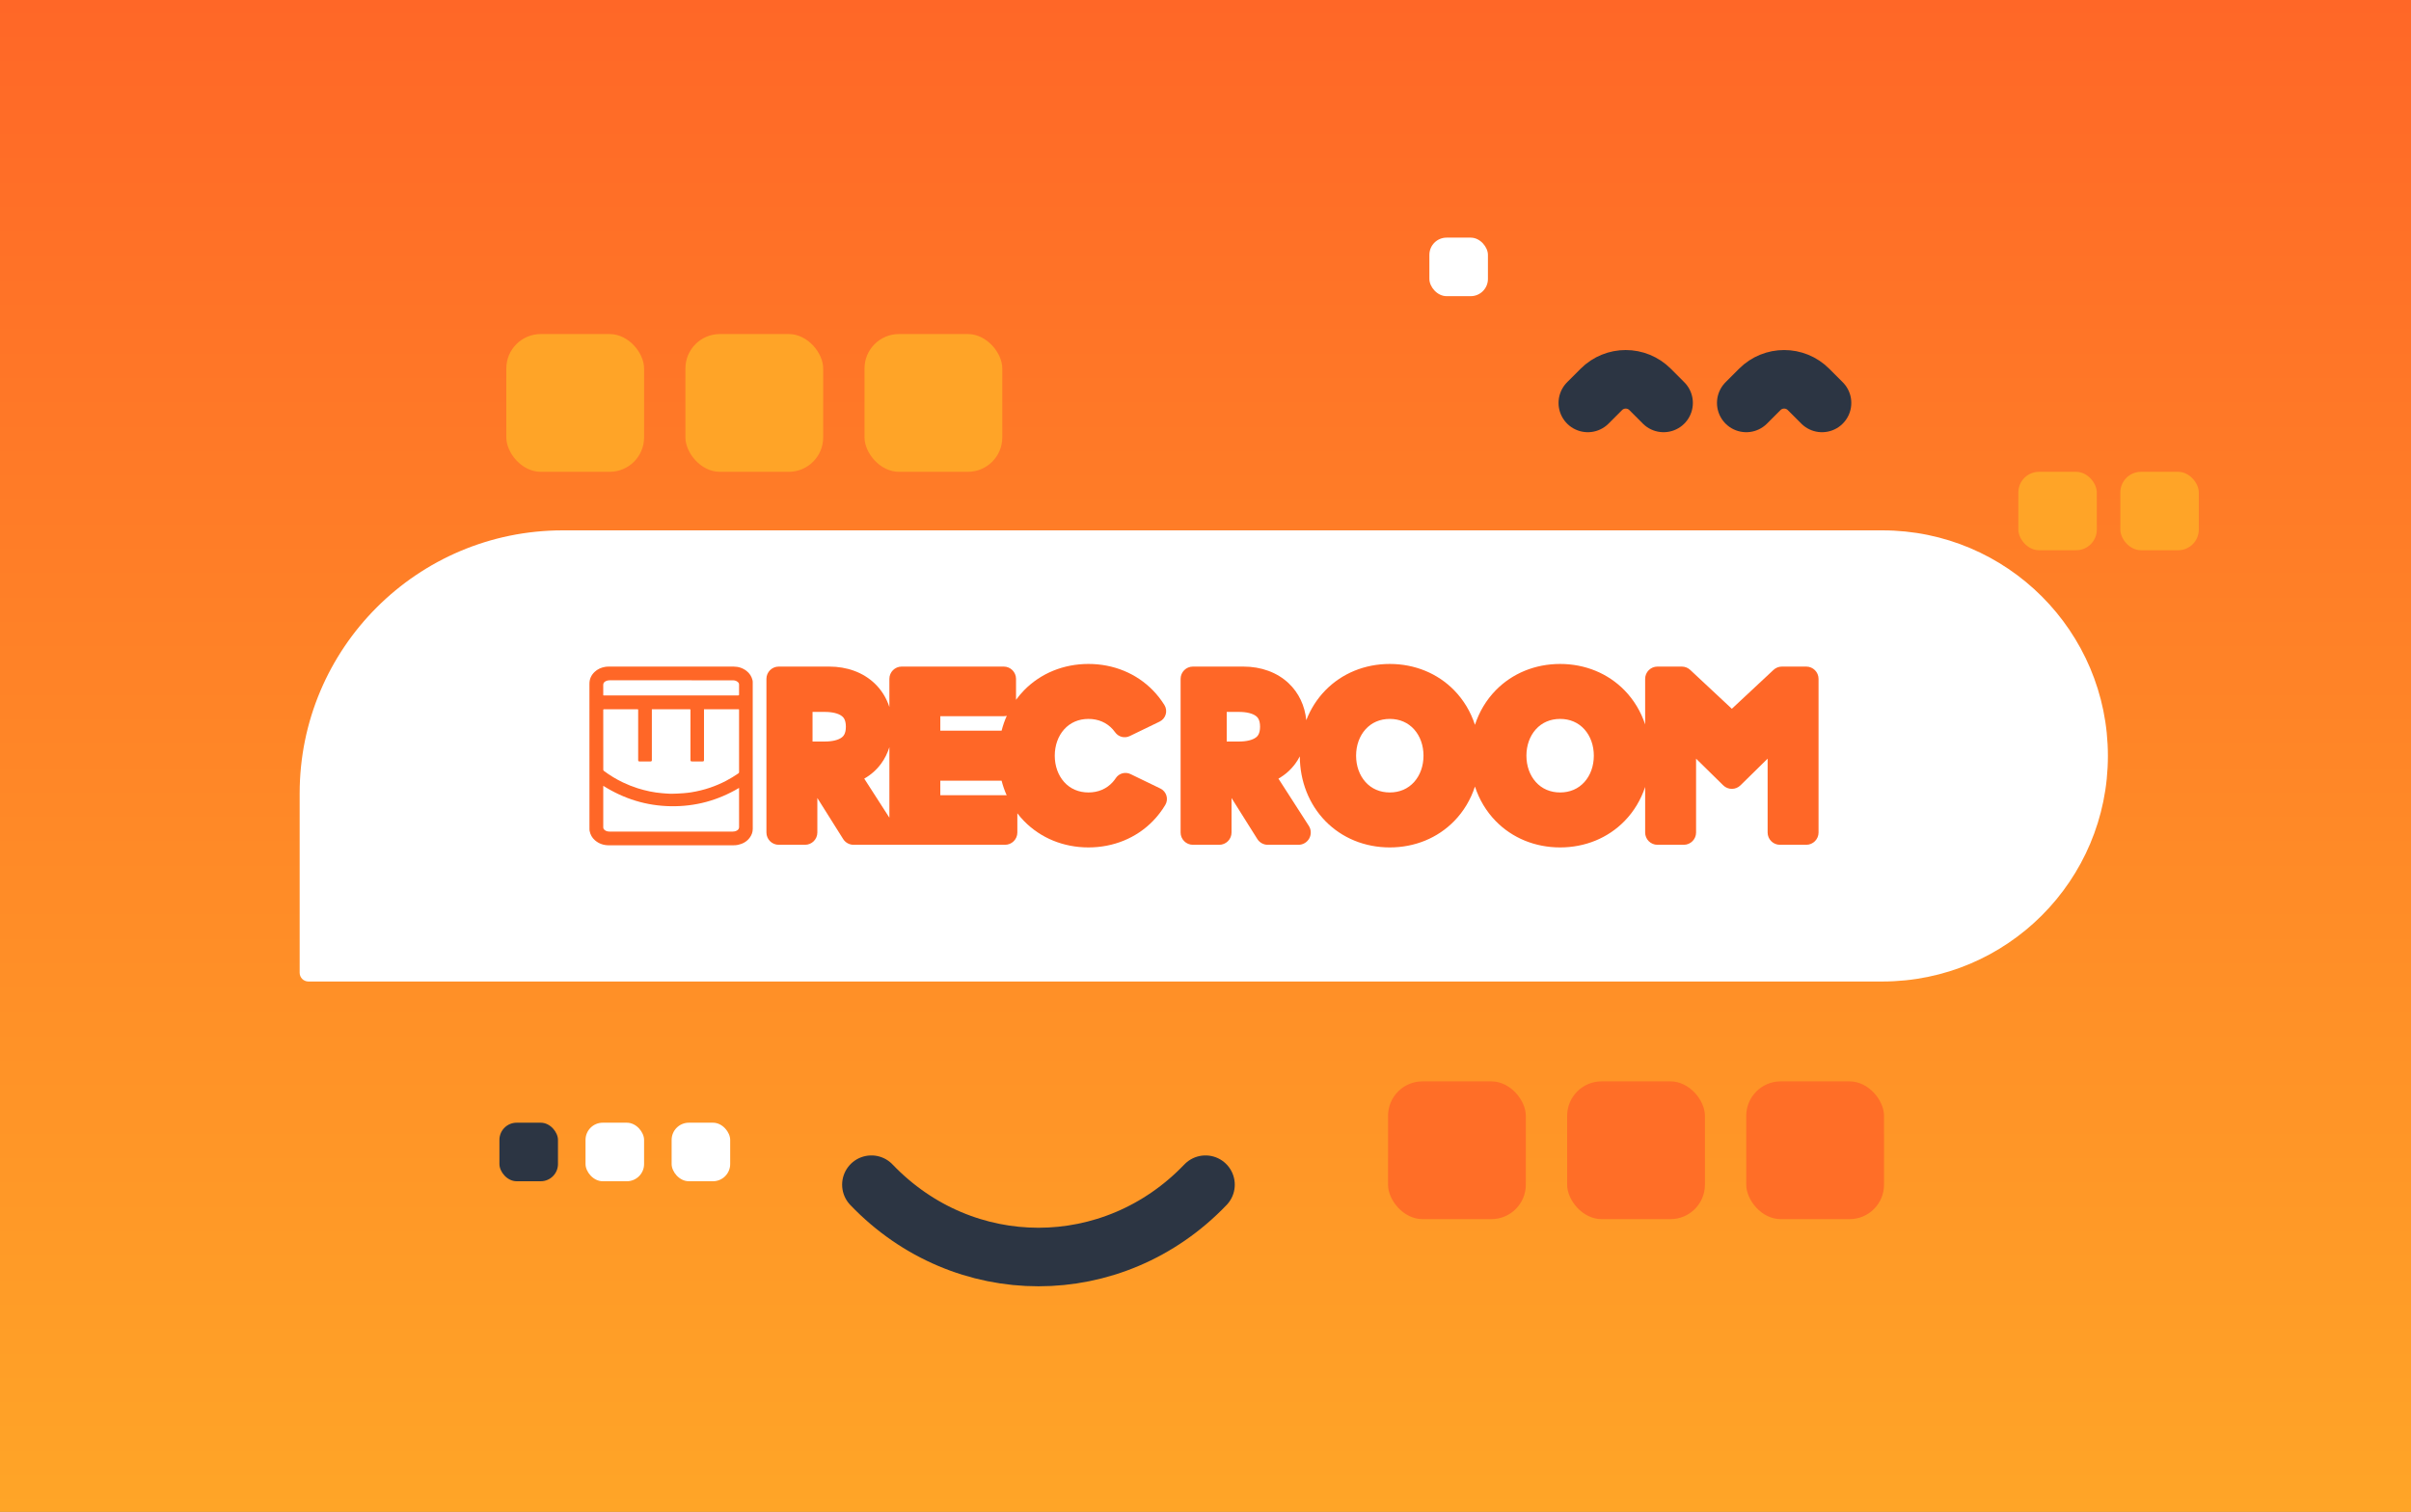 <svg width="700" height="439" viewBox="0 0 700 439" fill="none" xmlns="http://www.w3.org/2000/svg">
<rect x="0" y="0" width="700" height="439" fill="#808080" stroke="none"/>
<rect width="700" height="439" fill="url(#paint0_linear_13602_2)"/>
<rect x="251" y="97" width="40" height="40" rx="10" fill="#FFA427"/>
<rect x="199" y="97" width="40" height="40" rx="10" fill="#FFA427"/>
<rect x="147" y="97" width="40" height="40" rx="10" fill="#FFA427"/>
<rect x="615.611" y="137" width="22.778" height="22.778" rx="6" fill="#FFA427"/>
<rect x="586" y="137" width="22.778" height="22.778" rx="6" fill="#FFA427"/>
<rect x="415" y="69" width="17" height="17" rx="5" fill="white"/>
<rect x="145" y="326" width="17" height="17" rx="5" fill="#2C3543"/>
<rect x="170" y="326" width="17" height="17" rx="5" fill="white"/>
<rect x="195" y="326" width="17" height="17" rx="5" fill="white"/>
<path d="M87 230.4C87 188.205 121.205 154 163.4 154H546.5C582.675 154 612 183.325 612 219.5V219.5C612 255.675 582.675 285 546.5 285H89.547C88.14 285 87 283.86 87 282.453V230.4Z" fill="white"/>
<path d="M524.422 188.547H517.348C515.168 188.547 513.088 189.366 511.494 190.855L502.819 198.957L494.143 190.855C492.549 189.366 490.47 188.547 488.289 188.547H481.215C477.279 188.547 473.954 191.21 472.949 194.83C467.457 190.264 460.47 187.783 452.958 187.783C444.349 187.783 436.431 191.042 430.661 196.96C429.79 197.853 428.98 198.793 428.232 199.777C427.483 198.792 426.673 197.853 425.802 196.96C420.033 191.042 412.114 187.783 403.505 187.783C394.897 187.783 386.978 191.042 381.208 196.96C380.906 197.271 380.609 197.587 380.321 197.91C379.525 196.784 378.62 195.739 377.613 194.786C375.458 192.742 372.902 191.166 370.017 190.102C367.224 189.07 364.189 188.547 360.999 188.547H346.342C341.843 188.547 338.146 192.028 337.794 196.437C332.077 190.851 324.375 187.783 316.023 187.783C309.728 187.783 303.803 189.526 298.816 192.776C297.322 190.247 294.569 188.547 291.424 188.547H261.791C258.749 188.547 256.071 190.139 254.549 192.533C253.081 191.548 251.483 190.735 249.768 190.102C246.975 189.07 243.941 188.547 240.75 188.547C240.75 188.547 185.759 188.547 176.752 188.55C176.059 188.55 175.435 188.599 174.845 188.7C172.619 189.081 170.71 190.02 169.169 191.493C167.18 193.395 166.129 195.826 166.129 198.525C166.131 206.733 166.131 214.94 166.132 223.148C166.132 228.929 166.132 234.71 166.133 240.49V240.523C166.133 240.889 166.133 241.5 166.266 242.207C166.679 244.39 167.773 246.307 169.428 247.752C171.457 249.523 173.998 250.459 176.778 250.459C180.166 250.459 233.739 250.312 233.739 250.312C236.651 250.312 239.228 248.854 240.779 246.63C241.529 247.709 242.523 248.606 243.675 249.242C244.941 249.943 246.376 250.312 247.823 250.312H291.806C294.876 250.312 297.574 248.691 299.09 246.26C304.019 249.398 309.844 251.076 316.023 251.076C324.376 251.076 332.078 248.008 337.797 242.421C338.149 246.83 341.846 250.312 346.345 250.312H353.992C356.904 250.312 359.481 248.854 361.032 246.63C361.782 247.709 362.776 248.606 363.928 249.242C365.194 249.943 366.629 250.312 368.076 250.312H376.998C380.139 250.312 383.024 248.6 384.528 245.844C384.66 245.601 384.781 245.354 384.888 245.102C390.151 248.982 396.608 251.076 403.508 251.076C412.117 251.076 420.036 247.817 425.805 241.899C426.676 241.006 427.486 240.066 428.235 239.082C428.983 240.067 429.793 241.006 430.664 241.899C436.434 247.817 444.352 251.076 452.961 251.076C460.473 251.076 467.459 248.594 472.952 244.029C473.957 247.649 477.282 250.312 481.218 250.312H488.865C493.595 250.312 497.442 246.465 497.442 241.735V232.177C498.963 233.404 500.843 234.072 502.821 234.072C504.798 234.072 506.679 233.405 508.199 232.177V241.735C508.199 246.465 512.046 250.312 516.776 250.312H524.423C529.154 250.312 533.001 246.465 533.001 241.735V197.125C533.001 192.394 529.154 188.547 524.423 188.547H524.422Z" fill="white"/>
<path d="M336.898 228.964L328.233 224.769C326.717 224.035 324.887 224.529 323.958 225.935C323.695 226.334 323.405 226.71 323.09 227.063C321.309 229.053 318.865 230.105 316.021 230.105C313.177 230.105 310.732 229.053 308.952 227.063C307.2 225.104 306.235 222.394 306.235 219.429C306.235 216.464 307.2 213.753 308.952 211.795C310.733 209.804 313.177 208.753 316.021 208.753C318.865 208.753 321.31 209.804 323.09 211.795C323.328 212.061 323.552 212.341 323.76 212.633C324.721 213.981 326.499 214.46 327.988 213.739L336.678 209.533C338.483 208.659 339.129 206.413 338.067 204.712C337.112 203.18 335.997 201.754 334.732 200.455C329.913 195.512 323.268 192.79 316.021 192.79C308.773 192.79 302.129 195.513 297.31 200.455C296.469 201.318 295.696 202.238 294.991 203.207V197.123C294.991 195.151 293.393 193.554 291.422 193.554H261.788C259.817 193.554 258.219 195.151 258.219 197.123V205.294C257.365 202.655 255.907 200.306 253.916 198.42C252.255 196.846 250.275 195.627 248.03 194.799C245.793 193.973 243.343 193.555 240.747 193.555H226.09C224.118 193.555 222.521 195.152 222.521 197.124V241.733C222.521 243.704 224.118 245.302 226.09 245.302H233.737C235.708 245.302 237.306 243.704 237.306 241.733V231.716L244.799 243.633C245.453 244.672 246.594 245.302 247.821 245.302H291.804C293.775 245.302 295.373 243.704 295.373 241.733V236.16C295.973 236.943 296.618 237.692 297.31 238.401C302.129 243.344 308.773 246.066 316.021 246.066C323.268 246.066 329.913 243.343 334.732 238.401C336.114 236.984 337.317 235.412 338.328 233.719C339.341 232.023 338.675 229.823 336.898 228.963V228.964ZM244.449 214.084C243.458 214.88 241.666 215.319 239.404 215.319H235.91V206.717H239.404C241.666 206.717 243.458 207.156 244.449 207.952C244.76 208.203 245.587 208.867 245.587 211.018C245.587 213.17 244.76 213.834 244.449 214.085V214.084ZM273.006 207.959H291.422C291.726 207.959 292.023 207.921 292.305 207.849C291.685 209.232 291.182 210.679 290.797 212.174H273.006V207.96V207.959ZM250.923 226.09C252.866 224.983 254.527 223.514 255.833 221.727C256.871 220.306 257.671 218.702 258.22 216.962V237.432L250.923 226.09ZM291.805 230.9H273.006V226.688H290.798C291.175 228.155 291.668 229.573 292.271 230.931C292.119 230.911 291.963 230.9 291.805 230.9Z" fill="#FF6727"/>
<path d="M524.422 193.556H517.348C516.443 193.556 515.573 193.899 514.912 194.516L502.818 205.809L490.725 194.516C490.063 193.899 489.193 193.556 488.288 193.556H481.214C479.243 193.556 477.645 195.153 477.645 197.125V210.351C476.403 206.615 474.382 203.24 471.668 200.456C466.849 195.513 460.205 192.791 452.957 192.791C445.71 192.791 439.066 195.514 434.246 200.456C431.504 203.269 429.469 206.685 428.231 210.468C426.993 206.685 424.959 203.269 422.216 200.456C417.397 195.513 410.752 192.791 403.505 192.791C396.258 192.791 389.613 195.514 384.794 200.456C382.382 202.931 380.517 205.872 379.26 209.117C378.849 204.926 377.078 201.179 374.168 198.421C372.507 196.847 370.527 195.628 368.282 194.8C366.045 193.974 363.595 193.556 360.999 193.556H346.342C344.37 193.556 342.772 195.153 342.772 197.125V241.734C342.772 243.705 344.37 245.303 346.342 245.303H353.989C355.96 245.303 357.558 243.705 357.558 241.734V231.717L365.051 243.634C365.705 244.673 366.845 245.303 368.073 245.303H376.995C378.301 245.303 379.502 244.59 380.128 243.444C380.753 242.298 380.703 240.901 379.997 239.802L371.175 226.09C373.118 224.983 374.779 223.514 376.085 221.727C376.569 221.065 377.001 220.363 377.379 219.627C377.426 226.878 380.055 233.54 384.795 238.402C389.614 243.345 396.259 246.067 403.506 246.067C410.753 246.067 417.398 243.344 422.217 238.402C424.96 235.589 426.994 232.173 428.232 228.39C429.47 232.173 431.505 235.589 434.247 238.402C439.067 243.345 445.711 246.067 452.958 246.067C460.206 246.067 466.85 243.344 471.669 238.402C474.384 235.617 476.405 232.243 477.646 228.507V241.734C477.646 243.705 479.244 245.303 481.215 245.303H488.862C490.834 245.303 492.431 243.705 492.431 241.734V220.292L500.317 228.039C501.705 229.404 503.931 229.404 505.319 228.039L513.205 220.292V241.734C513.205 243.705 514.803 245.303 516.774 245.303H524.421C526.392 245.303 527.99 243.705 527.99 241.734V197.125C527.99 195.153 526.392 193.556 524.421 193.556H524.422ZM364.703 214.084C363.712 214.88 361.92 215.319 359.658 215.319H356.164V206.717H359.658C361.92 206.717 363.712 207.156 364.703 207.952C365.014 208.203 365.841 208.867 365.841 211.018C365.841 213.17 365.014 213.834 364.703 214.085V214.084ZM410.577 227.063C408.796 229.053 406.352 230.105 403.508 230.105C400.664 230.105 398.219 229.053 396.439 227.063C394.687 225.104 393.722 222.394 393.722 219.429C393.722 216.464 394.687 213.753 396.439 211.795C398.22 209.804 400.664 208.752 403.508 208.752C406.352 208.752 408.797 209.804 410.577 211.795C412.329 213.753 413.294 216.464 413.294 219.429C413.294 222.394 412.329 225.104 410.577 227.063ZM460.028 227.063C458.247 229.053 455.803 230.105 452.959 230.105C450.115 230.105 447.67 229.053 445.89 227.063C444.138 225.104 443.174 222.394 443.174 219.429C443.174 216.464 444.138 213.753 445.89 211.795C447.671 209.804 450.115 208.752 452.959 208.752C455.803 208.752 458.248 209.804 460.028 211.795C461.78 213.753 462.745 216.464 462.745 219.429C462.745 222.394 461.78 225.104 460.028 227.063Z" fill="#FF6727"/>
<path d="M218.546 219.511C218.546 212.385 218.546 205.26 218.544 198.134C218.544 197.933 218.537 197.727 218.489 197.534C218.227 196.436 217.656 195.529 216.765 194.833C215.649 193.96 214.37 193.556 212.959 193.556C200.889 193.556 188.821 193.556 176.751 193.559C176.397 193.559 176.036 193.578 175.688 193.637C174.529 193.836 173.483 194.297 172.627 195.115C171.663 196.037 171.135 197.162 171.136 198.523C171.14 212.512 171.138 226.501 171.14 240.489C171.14 240.751 171.138 241.019 171.186 241.274C171.389 242.347 171.9 243.262 172.72 243.978C173.877 244.988 175.246 245.45 176.778 245.45C188.834 245.449 200.889 245.45 212.946 245.444C213.387 245.444 213.838 245.415 214.266 245.322C215.635 245.026 216.817 244.395 217.666 243.247C218.23 242.484 218.554 241.643 218.553 240.666C218.541 233.614 218.547 226.563 218.547 219.511H218.546ZM175.878 197.783C176.218 197.613 176.59 197.538 176.972 197.538C188.896 197.538 200.819 197.536 212.744 197.541C213.327 197.541 213.871 197.688 214.303 198.114C214.488 198.295 214.578 198.506 214.577 198.764C214.574 199.524 214.577 200.92 214.576 201.68C214.576 201.85 214.488 201.935 214.313 201.935C207.827 201.935 201.34 201.935 194.854 201.935C188.368 201.935 181.921 201.935 175.454 201.935C175.113 201.935 175.149 201.971 175.148 201.628C175.146 200.933 175.169 199.602 175.141 198.909C175.118 198.343 175.417 198.016 175.878 197.785V197.783ZM175.345 205.943C178.646 205.947 181.776 205.948 185.076 205.941C185.297 205.941 185.284 206.049 185.284 206.197C185.282 211.094 185.283 215.61 185.283 220.507C185.283 220.572 185.283 220.638 185.283 220.703C185.288 220.999 185.392 221.102 185.697 221.103C186.54 221.105 187.679 221.103 188.522 221.103C188.642 221.103 188.762 221.106 188.881 221.103C189.144 221.095 189.249 220.988 189.257 220.725C189.259 220.666 189.257 220.607 189.257 220.548V205.959C189.339 205.954 189.409 205.946 189.478 205.946C193.15 205.946 196.568 205.947 200.24 205.941C200.456 205.941 200.468 206.029 200.468 206.197C200.465 211.107 200.465 215.636 200.465 220.546C200.465 221.047 200.523 221.103 201.039 221.103C201.915 221.103 203.046 221.103 203.923 221.103C204.309 221.103 204.397 221.015 204.397 220.625C204.397 215.715 204.397 211.186 204.397 206.276V205.946H204.661C207.921 205.946 211.055 205.946 214.315 205.946C214.575 205.946 214.576 205.946 214.576 206.204C214.576 212.215 214.576 218.184 214.58 224.196C214.58 224.369 214.52 224.47 214.38 224.565C213.216 225.359 212.017 226.094 210.766 226.747C209.28 227.52 207.741 228.176 206.153 228.717C204.359 229.327 202.521 229.769 200.65 230.071C199.928 230.187 199.197 230.253 198.467 230.319C197.842 230.376 197.215 230.414 196.587 230.437C195.872 230.463 195.155 230.488 194.439 230.469C193.713 230.449 192.989 230.382 192.265 230.322C191.066 230.222 189.876 230.063 188.699 229.813C187.501 229.557 186.315 229.265 185.147 228.892C183.667 228.42 182.231 227.849 180.833 227.181C178.875 226.246 177.033 225.122 175.301 223.823C175.221 223.763 175.154 223.63 175.154 223.531C175.147 217.723 175.148 211.956 175.145 206.148C175.145 205.998 175.184 205.945 175.345 205.946V205.943ZM213.892 241.196C213.518 241.394 213.109 241.47 212.685 241.47C200.786 241.47 188.888 241.47 176.99 241.466C176.386 241.466 175.821 241.32 175.385 240.86C175.227 240.692 175.147 240.501 175.147 240.276C175.147 236.205 175.147 232.43 175.147 228.359C175.147 228.314 175.153 228.269 175.16 228.184C181.162 231.965 187.679 233.99 194.776 234.103C201.872 234.216 208.457 232.422 214.575 228.787V229.095C214.575 232.877 214.57 236.363 214.581 240.145C214.583 240.669 214.311 240.976 213.892 241.198V241.196Z" fill="#FF6727"/>
<path d="M350 344C323.213 372 279.787 372 253 344" stroke="#2C3543" stroke-width="17" stroke-miterlimit="10" stroke-linecap="round"/>
<path d="M461 117L464.929 113.071C468.834 109.166 475.166 109.166 479.071 113.071L483 117" stroke="#2C3543" stroke-width="17" stroke-miterlimit="10" stroke-linecap="round"/>
<path d="M507 117L510.929 113.071C514.834 109.166 521.166 109.166 525.071 113.071L529 117" stroke="#2C3543" stroke-width="17" stroke-miterlimit="10" stroke-linecap="round"/>
<rect x="507" y="314" width="40" height="40" rx="10" fill="#FF6E27"/>
<rect x="455" y="314" width="40" height="40" rx="10" fill="#FF6E27"/>
<rect x="403" y="314" width="40" height="40" rx="10" fill="#FF6E27"/>
<defs>
<linearGradient id="paint0_linear_13602_2" x1="350" y1="0" x2="350" y2="439" gradientUnits="userSpaceOnUse">
<stop stop-color="#FF6727"/>
<stop offset="1" stop-color="#FFA527"/>
</linearGradient>
</defs>
</svg>
